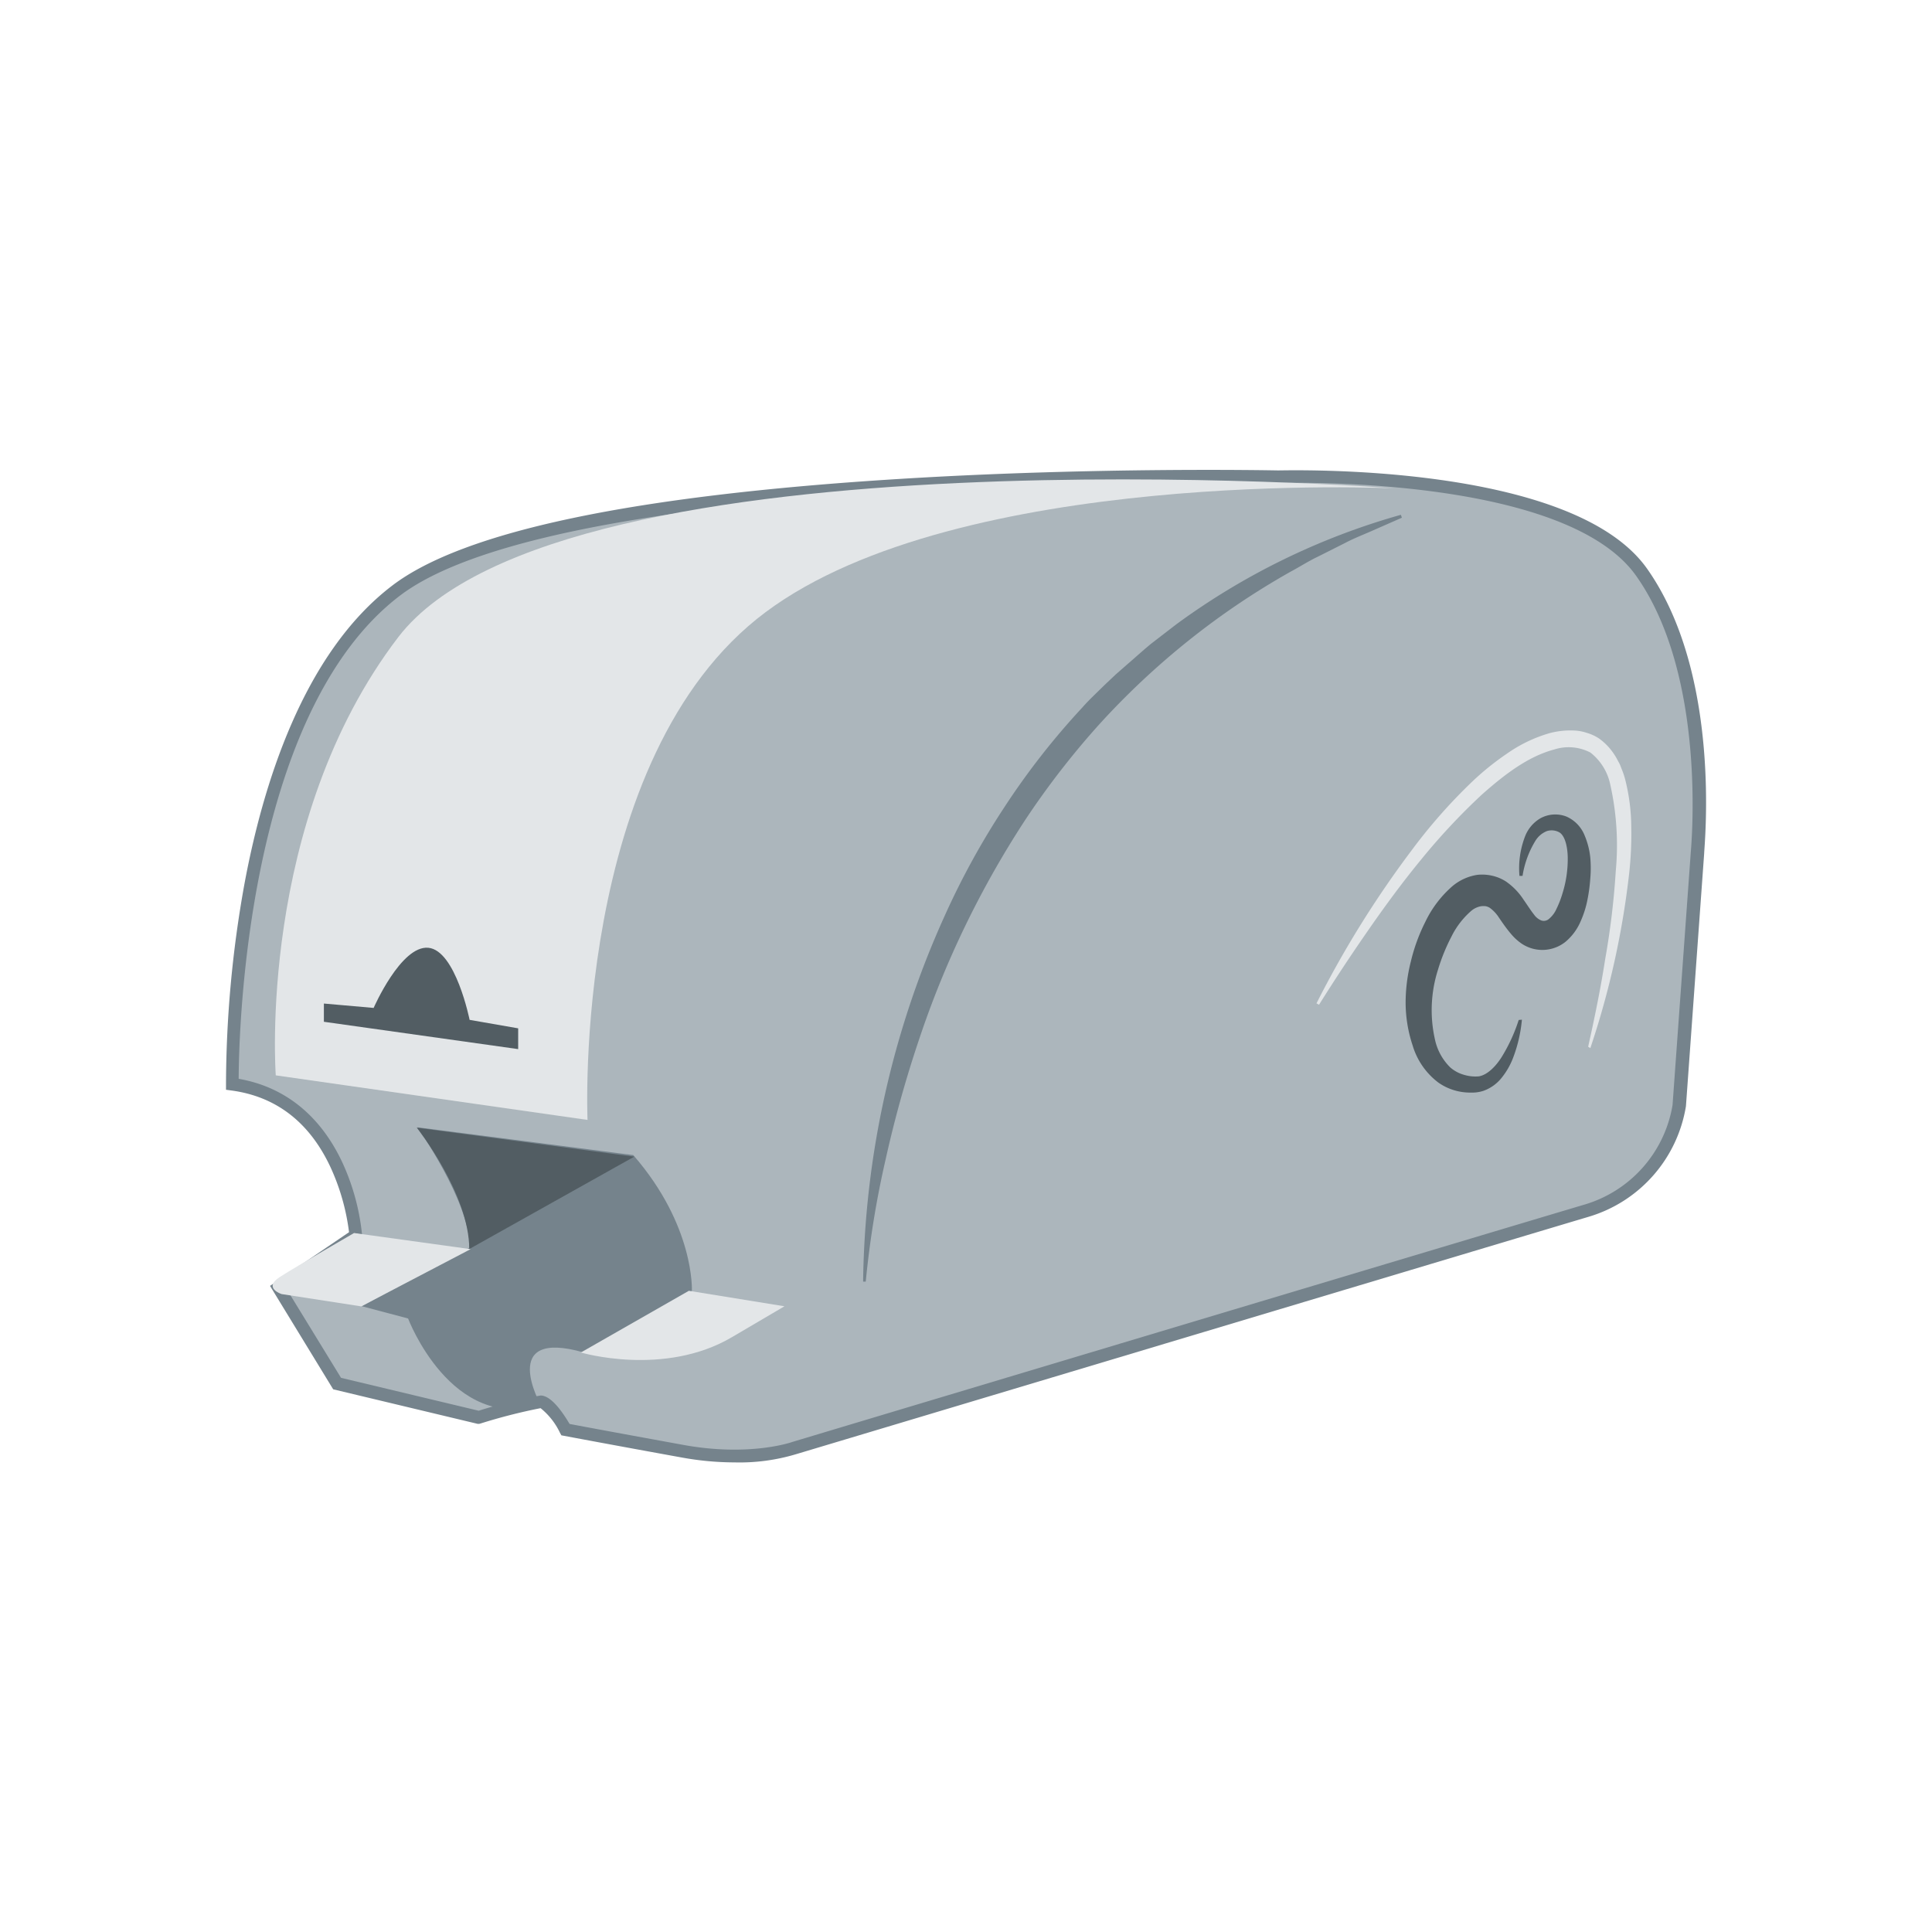 <svg id="Layer_1" data-name="Layer 1" xmlns="http://www.w3.org/2000/svg" viewBox="0 0 212 212"><defs><style>.cls-1{fill:#acb6bc;}.cls-2{fill:#75838c;}.cls-3{fill:#e3e6e8;}.cls-4{fill:#525d63;}</style></defs><title>Artboard 83 copy51</title><path class="cls-1" d="M25.49,119S24.82,79,43.43,64.81s96.8-12.52,96.8-12.52,31.82-1,39.94,10.49,6.09,30.8,6.09,30.8l-2,27.75a14.37,14.37,0,0,1-10.15,11.51c-9.14,2.71-87,26.06-87,26.06s-4.74,1.69-12.19.34S62,156.87,62,156.87s-1.69-3-2.71-3a65.21,65.21,0,0,0-6.77,1.69L37,151.8l-6.43-10.49L39,135.55S38,120.66,25.49,119Z"/><path class="cls-2" d="M80.61,160.47a32.56,32.56,0,0,1-5.82-.54c-7.45-1.35-12.87-2.37-12.87-2.37l-.32-.06-.16-.29a7.66,7.66,0,0,0-2.12-2.69,61.16,61.16,0,0,0-6.55,1.67l-.18.05-.18,0-15.85-3.79L29.63,141.1l8.67-5.89a24.21,24.21,0,0,0-2-7.06c-2.31-5-6-7.83-10.91-8.49l-.59-.08V119a125,125,0,0,1,2-21.88c2-10.85,6.42-25.36,16.21-32.84,7.83-6,26.59-9.93,55.76-11.73,21.65-1.34,41.28-.93,41.48-.93,1.28,0,32.25-.89,40.49,10.79S187,92.85,187,93.65l-2,27.73a15.2,15.2,0,0,1-10.65,12.13c-9,2.68-86.21,25.83-87,26.06A21.52,21.52,0,0,1,80.61,160.47ZM62.5,156.25c1.26.24,6.15,1.15,12.54,2.31,7.18,1.3,11.78-.29,11.83-.31.81-.25,78-23.4,87-26.07a13.74,13.74,0,0,0,9.66-10.92l2-27.73c0-.21,1.91-19.19-6-30.35S140.57,53,140.26,53c-.82,0-78.19-1.52-96.4,12.38-16.9,12.91-17.65,48-17.67,53,5.08.88,9,4.06,11.4,9.23a24.81,24.81,0,0,1,2.14,7.9l0,.4-8.24,5.6,5.93,9.68,15.11,3.61a54.29,54.29,0,0,1,6.79-1.67C60.49,153.13,61.76,155,62.5,156.25Z"/><path class="cls-3" d="M174.27,114.86c.71-3.19,1.37-6.39,1.87-9.62a86.12,86.12,0,0,0,1.16-9.67,30.44,30.44,0,0,0-.6-9.46,6,6,0,0,0-2.18-3.53,5.17,5.17,0,0,0-4-.33c-2.91.78-5.5,2.81-7.88,4.91A70.15,70.15,0,0,0,156,94.25c-2.07,2.51-4,5.14-5.86,7.82s-3.67,5.41-5.4,8.18l-.28-.15a111.4,111.4,0,0,1,10.4-16.74,59.43,59.43,0,0,1,6.56-7.47,29.69,29.69,0,0,1,3.92-3.18A15.73,15.73,0,0,1,170,80.46a8.87,8.87,0,0,1,2.71-.3,5,5,0,0,1,1.42.26,4.87,4.87,0,0,1,1.34.62,6.43,6.43,0,0,1,1.1,1,7,7,0,0,1,.81,1.15l.33.61c.1.21.17.42.25.62a8.46,8.46,0,0,1,.41,1.26,21.62,21.62,0,0,1,.63,5.07,39,39,0,0,1-.22,5,92.87,92.87,0,0,1-4.27,19.26Z"/><path class="cls-3" d="M30.26,118l34.21,4.89S62.7,83.09,84,67.18s69.09-13.59,69.09-13.59-91.45-7-109.37,16.3C28.18,90.2,30.26,118,30.26,118Z"/><path class="cls-2" d="M45.8,123.7s5.75,8.12,5.75,13.2l-11.85,6.43,5.08,1.35s4.74,12.52,14.55,9.48c0,0-4.74-8.46,4.74-5.75l11.85-6.77s.34-7.11-6.43-14.89Z"/><path class="cls-4" d="M45.73,123.74s5.76,7.23,5.76,13.32L69.6,126.92Z"/><path class="cls-3" d="M38.85,135.3l12.79,1.77-12,6.28L30.9,142s-2.07-.67-.2-1.87S38.85,135.3,38.85,135.3Z"/><path class="cls-3" d="M75.59,141.64l-11.85,6.77s9.14,2.71,16.59-1.69l5.75-3.38Z"/><path class="cls-4" d="M35.54,110.12v2l21.32,3v-2.28l-5.33-.93S50,104.28,47,104s-6,6.6-6,6.6Z"/><path class="cls-2" d="M94.71,140.63a100.31,100.31,0,0,1,8.89-40,85.11,85.11,0,0,1,6.64-12.1,81.52,81.52,0,0,1,8.52-10.89c.76-.87,1.62-1.65,2.43-2.46L122.44,74l1.3-1.14c.88-.75,1.72-1.53,2.62-2.26l2.74-2.11a76.76,76.76,0,0,1,24.62-12l.11.32-3.12,1.37c-1,.45-2.09.86-3.09,1.39l-3,1.51c-1,.47-2,1.12-3,1.65a83.7,83.7,0,0,0-11.15,7.52,85,85,0,0,0-9.78,9.16A89.8,89.8,0,0,0,112.48,90a104.16,104.16,0,0,0-11.67,24.18,128.11,128.11,0,0,0-3.62,13A104.92,104.92,0,0,0,95,140.63Z"/><path class="cls-4" d="M167,111.89a15.67,15.67,0,0,1-1,4.27,8,8,0,0,1-1.14,2,4.48,4.48,0,0,1-2.06,1.53,3.92,3.92,0,0,1-1.34.2,6.18,6.18,0,0,1-1.24-.1,6,6,0,0,1-2.39-1,7.93,7.93,0,0,1-2.82-4.07,15,15,0,0,1-.77-4.64,18.49,18.49,0,0,1,.58-4.6,19.77,19.77,0,0,1,1.59-4.34,12.09,12.09,0,0,1,3-3.93A5.58,5.58,0,0,1,162.09,96a4.86,4.86,0,0,1,1.63.09,4.73,4.73,0,0,1,1.52.63,7.18,7.18,0,0,1,1.94,2c.45.64.82,1.23,1.16,1.65a1.75,1.75,0,0,0,.81.64.86.86,0,0,0,.76-.13,3,3,0,0,0,.87-1.12,10.88,10.88,0,0,0,.67-1.72,12.59,12.59,0,0,0,.58-3.82c0-1.25-.29-2.54-.95-2.9a1.74,1.74,0,0,0-1.35-.12,2.63,2.63,0,0,0-1.26,1.08,10.5,10.5,0,0,0-1.4,3.83h-.34a9.76,9.76,0,0,1,.65-4.42,3.94,3.94,0,0,1,1.69-1.92,3.38,3.38,0,0,1,2.81-.17,3.79,3.79,0,0,1,2,2.07,8.45,8.45,0,0,1,.62,2.4,13.05,13.05,0,0,1,0,2.37,17.88,17.88,0,0,1-.31,2.3,10.81,10.81,0,0,1-.73,2.32,6,6,0,0,1-1.67,2.28,4.07,4.07,0,0,1-4.87.17,5.85,5.85,0,0,1-1.09-1c-.58-.68-1-1.31-1.35-1.82a4,4,0,0,0-1-1.07,1.34,1.34,0,0,0-.45-.18,2.17,2.17,0,0,0-.5,0,2.26,2.26,0,0,0-1.09.51,9,9,0,0,0-2.17,2.82,21,21,0,0,0-1.48,3.64,14.62,14.62,0,0,0-.33,7.66,6.07,6.07,0,0,0,1.68,3.06,3.88,3.88,0,0,0,1.47.8,4.35,4.35,0,0,0,1.66.18c1-.16,2-1.23,2.66-2.37a18.51,18.51,0,0,0,1.72-3.82Z"/></svg>